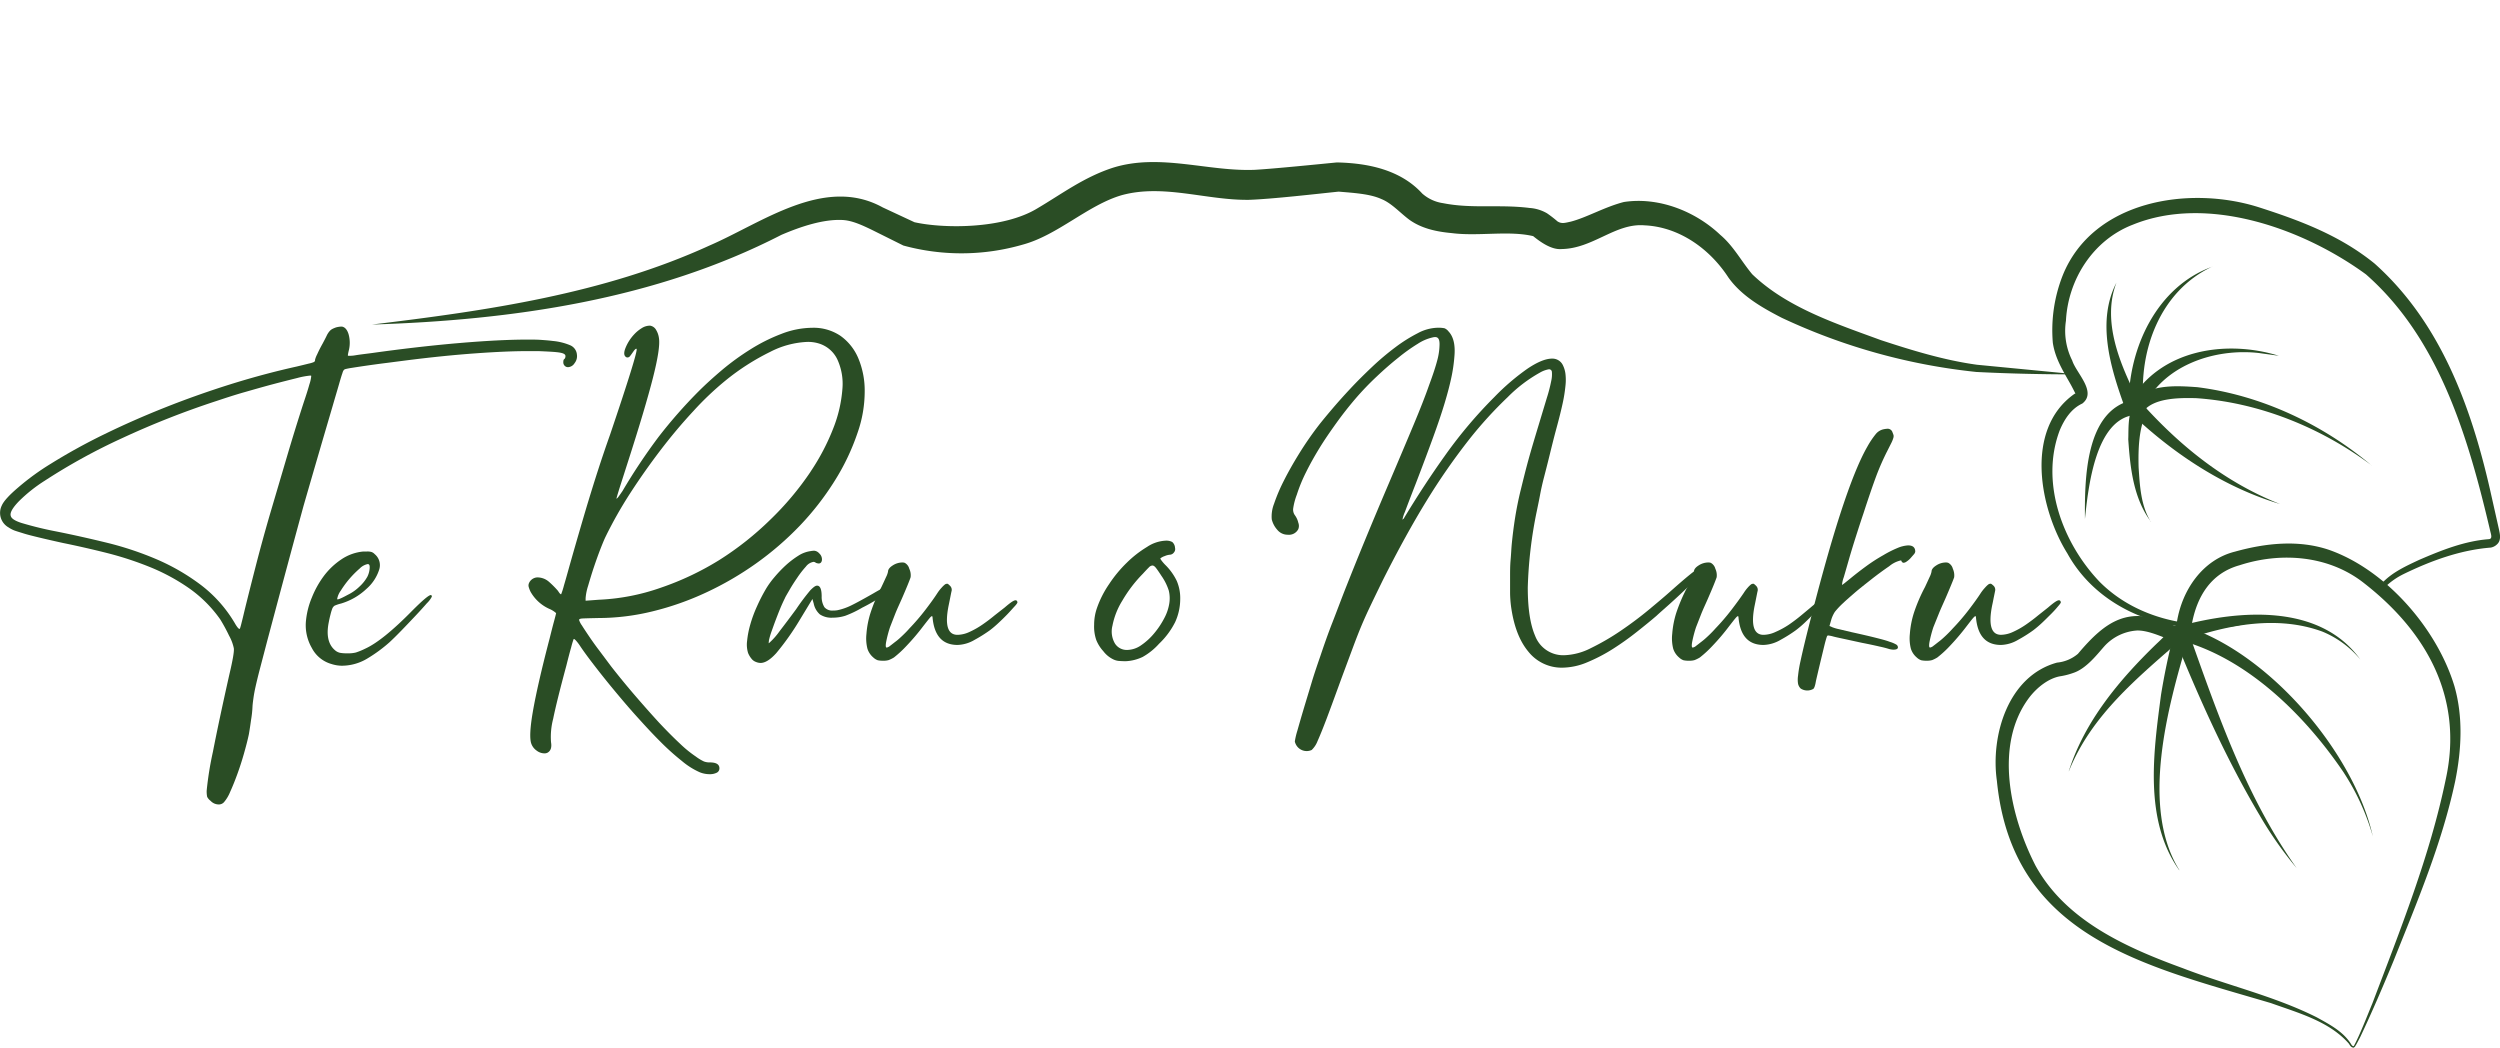 <svg id="Layer_1" data-name="Layer 1" xmlns="http://www.w3.org/2000/svg" viewBox="0 0 900 377.16"><defs><style>.cls-1{fill:#2a4d25;}</style></defs><path class="cls-1" d="M811.62,223.77c-24.49,7.09-54.48-1.2-67.36-24.52-10-16-15.56-44.67,2.5-57.42,0,0,.74-.38.47-.25h-.14c-.36-.76-1-2-1.58-3.07-2.6-4.66-5.63-9.31-6.49-15.09a53.81,53.81,0,0,1,3.57-24.31C753.48,72.15,788,66.7,813,74.56c14.94,4.79,29.35,10.16,41.86,20.33C878.49,116,889.5,146.13,896.35,176l3.3,14.68c.23,1.27,1,3.76-.76,5.32a4.31,4.31,0,0,1-2.2,1.13c-11,.87-21.58,4.75-31.47,9.57a26.41,26.41,0,0,0-6,4.07c-2.9,2.06-5.8-.54-8.29-1.89-4-2.32-15.2-9-19.34-11.52a.28.28,0,0,1-.12-.36.3.3,0,0,1,.37-.1L845,204l6.61,3.54c2.19.92,4.44,3.27,6.5,1.8,3.55-3.53,8.32-5.69,12.8-7.79,8-3.46,16.38-6.8,25.09-7.45,1.28-.12.85-1.46.55-2.66-7.84-33.4-18.18-69.29-44.81-92.67-22.46-16.41-57-28.88-84-17.85-14.16,5.48-23.23,19.59-24,34.55A23.84,23.84,0,0,0,746,129.79c1.45,4.55,9,11.3,3.64,15.48-4,1.85-6.45,5.65-8.12,9.6-7.15,18.81,1,40.66,14.42,54.66,14.28,14.27,36.3,18,55.59,13.72.33-.1.45.46.11.52Z"/><path class="cls-1" d="M796.38,96c-18.78,8.8-26.55,30.23-24.69,49.76a2.69,2.69,0,0,1-5.37-.13h0c-.1-20.33,10.16-42.47,30.13-49.63Z"/><path class="cls-1" d="M750.58,186.9c-.1-13.86-.09-39.32,17.29-42.89a2.7,2.7,0,0,1,.7,5.36c-14.21,1.45-16.8,26-18,37.56Z"/><path class="cls-1" d="M764.74,146.13c-5-13.87-10-30.49-2.82-44.38-5.34,14,1.34,29.44,7.64,42a2.69,2.69,0,0,1-4.76,2.5Z"/><path class="cls-1" d="M774.38,187.86c-6.35-8.36-7.54-19.62-8.21-29.78.21-2.9-.63-14.06,4.75-12.76a2.68,2.68,0,0,1,1.71,3.39v0c-2.68,5.66-2.9,13.07-2.73,19.56.44,6.65.79,13.84,4.45,19.63Z"/><path class="cls-1" d="M766.67,144.74c10.73-18.88,34.49-22.6,53.72-16.66l-7.26-1c-16.11-1.81-34.84,4.62-41.7,20.1a2.69,2.69,0,1,1-4.86-2.29l.07-.13Z"/><path class="cls-1" d="M820.84,181.46c-20.32-6.06-38.63-18.28-53.9-32.83a2.69,2.69,0,0,1,3.59-4C784.59,160.42,801,173.66,820.84,181.46Z"/><path class="cls-1" d="M853.81,167.56c-18.28-13.66-40.44-22.66-63.17-24.22-6.18-.16-15.39-.13-19.16,4.88a2.69,2.69,0,0,1-4.79-2.44,2,2,0,0,1,.3-.46c5.81-7.13,15.88-6.52,24-5.94,23.14,2.9,45.2,13.36,62.86,28.24Z"/><path class="cls-1" d="M847.37,376.59c2.18-4,4.91-11.11,6.7-15.41,10-26.36,20.72-53.12,26.41-80.68,6.42-29.26-6.85-53-29.46-70.6-12.69-10-29.88-11.26-44.78-6.41-10.41,2.9-15.41,11.39-17.21,21.36a6.15,6.15,0,0,1-3.54,5.5,5.72,5.72,0,0,1-4.72-.16c-3.53-1.45-7.9-3.28-11.41-3.21a17.42,17.42,0,0,0-11.77,5.65c-2.58,2.9-6.46,8-11.06,9.57a25.83,25.83,0,0,1-5,1.28c-4,.75-8.15,3.87-11.11,7.78-12.69,17-6.66,42.76,2.34,60.32,10.79,19.74,32.51,29.49,53,36.95,15.83,6.14,32.9,10,48.24,17.69,4.35,2.41,9.1,4.86,12,9.06.42.58.7,1.32,1.22,1.33s.36.6,0,.54c-1-.11-1.28-1-1.7-1.52-7.07-8-18.2-11-28-14.52-45.72-13.54-93.09-23.83-98.64-80-2.32-16.29,4-37.75,21.65-42.57a13.62,13.62,0,0,0,7.53-3.17c9.91-11.76,18.26-17.6,33.68-10.54l1,.41c.13,0,.49.26.61.17a8,8,0,0,0,.35-1.54c1.84-11.45,9.23-22.39,20.92-25.29,11-3.07,23-4.36,34-.57,20.49,7.26,38.79,28.45,45,49.1,3.15,11.1,2.52,22.9.26,34.06-4.75,22.38-13.73,43.56-22.18,64.69-3.7,9-7.82,18.62-12,27.43l-1,1.92-.52.94c-.28.32-.17.58-.87,1-.35.12,0-.42,0-.54Z"/><path class="cls-1" d="M744.77,277.61c5.72-18,18.21-32.9,31.58-45.84a66.24,66.24,0,0,0,5.29-5.44,2.69,2.69,0,1,1,4.15,3.41h0c-16,14-32.86,27.59-41,47.92Z"/><path class="cls-1" d="M784.69,225.38c21.46-5.81,50.41-8.19,65,12a35.2,35.2,0,0,0-13.63-10c-16-5.91-34-2.53-49.52,3a2.69,2.69,0,1,1-2-5Z"/><path class="cls-1" d="M786,225.27c30.36,9.14,61.39,45.37,68.24,75.88a84.07,84.07,0,0,0-10.82-23.51C829.64,257.4,809,237,785,230.55a2.69,2.69,0,0,1,.62-5.34l.3.06Z"/><path class="cls-1" d="M788.13,228.3c10.28,29,20.65,58.93,38.67,84.22a136.1,136.1,0,0,1-13.39-19.12c-11.95-20.17-21.52-41.52-30.35-63.24a2.69,2.69,0,0,1,5.07-1.82Z"/><path class="cls-1" d="M784.54,313.3c-12.82-18.09-9.29-42.5-6.56-63.25,1.18-7.16,2.61-14.21,4.5-21.33a2.69,2.69,0,0,1,5.27,1,1.91,1.91,0,0,1-.11.41c-7.16,24.05-17.24,60.31-3.1,83.06Z"/><path class="cls-1" d="M133.89,116.84c41.36-5,83.39-11,121.55-28.46,18.88-8.14,41.33-25.31,62.34-13.71L329.21,80c10.38,2.33,31.94,2.54,44.26-5,8.85-5.22,16.84-11.29,27.32-14.66,16.82-5.19,34.07,1.45,50.83.8,6.56-.35,22.85-2,29.63-2.66,11.05.22,22.89,2.58,30.74,11.18a14.36,14.36,0,0,0,7.52,3.48c10.46,2.08,20.16.35,31.17,1.73a14.38,14.38,0,0,1,6.22,1.9,42.24,42.24,0,0,1,3.77,2.91c1.53,1,2.78.54,4.77.12,5.71-1.46,12.3-5.33,19.17-7.08,12.5-1.91,25.7,3.31,34.7,11.84,4.74,4,7.57,9.48,11.49,14.17,12.47,12,30.17,17.79,46.36,23.73,11.29,3.71,22.89,7.26,34.55,8.85l35.91,3.47c-12,0-24.08-.26-36.11-.87a217.64,217.64,0,0,1-70.07-19.5c-6.84-3.53-14.44-7.78-19.22-14.52C615.51,89.56,604.49,81.67,592,81.12c-10.51-.86-18.54,8.41-29.89,8.54-3.79.33-8-2.9-10.17-4.65-8.78-2.09-19.75.15-29.37-1.1-5.27-.48-10.75-1.6-15.19-4.79-3.25-2.4-6.42-6-10.05-7.45-4.14-1.9-10-2.22-16-2.73h1c-8.44.88-24.35,2.71-32.65,3-15.39.22-30.78-5.81-45.88-1.67-12.18,3.57-23,14.37-35.59,17.79a79.33,79.33,0,0,1-43,.33L314,82.81c-3.69-1.79-7.1-3.34-10.36-3.59-7.11-.47-15.59,2.44-22.34,5.33C235.91,107.9,184.37,115.26,133.89,116.84Z"/><path class="cls-1" d="M207.69,127.66a4,4,0,0,1-.83,3.06,2.93,2.93,0,0,1-2.35,1.46,1.63,1.63,0,0,1-1.19-.47,1.71,1.71,0,0,1-.53-1.31c0-.62.1-1,.41-1.17a1.42,1.42,0,0,0,.36-1.06c0-.63-.69-1-2.06-1.24s-3.95-.37-7.72-.53H190q-7.67,0-19,.82t-24.52,2.49l-7.26.94c-2.52.31-4.85.63-7,.94s-4,.59-5.43.82a23.64,23.64,0,0,0-2.52.48c-.48.16-.79.62-1,1.45-.16.39-.58,1.73-1.23,4s-1.45,4.92-2.31,7.9q-2.84,9.66-5.3,18.1t-5.14,17.72q-2.57,9.41-5.69,21t-7.38,27.59l-2.66,10.17c-.67,2.55-1.17,4.66-1.54,6.3s-.61,3-.75,4-.28,2-.36,3.06a38.57,38.57,0,0,1-.53,5c-.27,2-.53,3.66-.77,5.08-.46,2.2-1.09,4.59-1.83,7.19s-1.55,5.07-2.41,7.42-1.71,4.45-2.54,6.26a13.34,13.34,0,0,1-2.18,3.64,2.48,2.48,0,0,1-2,.83,4,4,0,0,1-2.83-1.29,4.23,4.23,0,0,1-1.24-1.45,9.36,9.36,0,0,1-.17-2.3,119.17,119.17,0,0,1,2.24-13.91q2.1-10.84,5.89-27.7c1.25-5.27,1.8-8.45,1.64-9.56a15.82,15.82,0,0,0-1.7-4.53A62.2,62.2,0,0,0,79.3,223,46,46,0,0,0,68,211.72a71.76,71.76,0,0,0-14.2-7.65A118.62,118.62,0,0,0,38.19,199q-8-2-15.57-3.54c-3.53-.78-6.44-1.45-8.71-2s-4.08-1-5.49-1.45-2.51-.76-3.3-1.06a10.94,10.94,0,0,1-2-1.06A6,6,0,0,1,.64,182q1-2.35,6-6.59A89.45,89.45,0,0,1,18.21,167a212.2,212.2,0,0,1,19.32-10.66q10.5-5.13,21.94-9.67t23.4-8.3q11.94-3.75,23.9-6.41c1.65-.39,3.08-.74,4.35-1.06a10.2,10.2,0,0,0,1.95-.59.89.89,0,0,0,.35-.82,9.23,9.23,0,0,1,.77-1.94c.51-1.15,1.15-2.43,1.94-3.83.63-1.18,1.12-2.12,1.46-2.84a7.1,7.1,0,0,1,1-1.59,3.81,3.81,0,0,1,.88-.77,9.9,9.9,0,0,1,1-.47,5.77,5.77,0,0,1,1.23-.35,7.83,7.83,0,0,1,1.36-.13c1.09.16,1.91,1.08,2.42,2.72a11.45,11.45,0,0,1,.17,5.55c-.16.62-.28,1.16-.35,1.58s-.09.65,0,.65a11.31,11.31,0,0,0,2.66-.17c1.7-.29,3.67-.5,6.05-.82q16.72-2.34,31.29-3.58t24.47-1.25c1.8,0,3.47,0,5,.11s2.91.21,4.07.37a20.91,20.91,0,0,1,6.6,1.64A4,4,0,0,1,207.69,127.66Zm-98.35,17.21c.85-2.52,1.55-4.69,2.06-6.55a12.35,12.35,0,0,0,.65-3l-.13-.11h-.23a28.22,28.22,0,0,0-4.72.88c-2.42.6-5.28,1.32-8.54,2.18s-6.72,1.86-10.38,2.9-7.06,2.17-10.16,3.2A307.24,307.24,0,0,0,44,157.72a215.68,215.68,0,0,0-27.88,15.33,54.71,54.71,0,0,0-9.33,7.42q-3.52,3.66-2.9,5.3.33,1.35,3.8,2.48a127,127,0,0,0,12.56,3.07q8.85,1.77,18.21,4.06a115.69,115.69,0,0,1,18,6,76.61,76.61,0,0,1,16,9.31,47.72,47.72,0,0,1,12.37,14.17c.79,1.25,1.29,1.76,1.54,1.46a21.17,21.17,0,0,0,.58-2.07c.32-1.22.67-2.68,1.06-4.35q1.78-7.26,4.13-16.4t5.19-18.87q2.91-9.85,5.9-20T109.34,144.87Z"/><path class="cls-1" d="M148.37,219.88c3.77-3.78,6-5.66,6.72-5.66.23,0,.37.2.37.59a8.89,8.89,0,0,1-1.78,2.35c-1.17,1.34-2.58,2.91-4.19,4.61s-3.28,3.47-5,5.24-3.14,3.16-4.24,4.18a52.83,52.83,0,0,1-7.9,5.81,17.83,17.83,0,0,1-9.43,2.66,12.57,12.57,0,0,1-3.54-.6,11.47,11.47,0,0,1-7.13-5.81,16.31,16.31,0,0,1-2.06-10.16,28.62,28.62,0,0,1,2.06-7.93,34.2,34.2,0,0,1,4.36-7.84,25.81,25.81,0,0,1,6.37-6,16.77,16.77,0,0,1,7.9-2.78h1.29a5.09,5.09,0,0,1,1.6.19,2.86,2.86,0,0,1,1.12.76,5.13,5.13,0,0,1,1.64,5.49,15.36,15.36,0,0,1-4.59,7,22.82,22.82,0,0,1-9.19,5.3,13.61,13.61,0,0,0-2.31.77,2.37,2.37,0,0,0-.88,1.23,16.76,16.76,0,0,0-.58,1.95c-.24.91-.44,1.79-.6,2.66q-1.53,7.43,2.6,10.5a4.27,4.27,0,0,0,1.45.63,14.15,14.15,0,0,0,2.6.18,11.64,11.64,0,0,0,3.06-.29,23.79,23.79,0,0,0,3.3-1.35Q137.77,230.68,148.37,219.88Zm-27-4.24c0,.39,1.29-.12,3.89-1.54a15.82,15.82,0,0,0,4.12-2.9,14.11,14.11,0,0,0,2.91-3.66,8.15,8.15,0,0,0,.76-2.65c.12-1,0-1.55-.29-1.71a.58.58,0,0,0-.36-.12,5.54,5.54,0,0,0-2.9,1.6,35.17,35.17,0,0,0-6.84,8A7.13,7.13,0,0,0,121.38,215.64Z"/><path class="cls-1" d="M292.41,118a17.32,17.32,0,0,1,10.17,2.91A18.85,18.85,0,0,1,309,129a30.16,30.16,0,0,1,2.29,12,44.91,44.91,0,0,1-2.52,14.66,81,81,0,0,1-8.44,17.69,100.4,100.4,0,0,1-12.49,16,111,111,0,0,1-15.68,13.51,113.56,113.56,0,0,1-17.92,10.42,103.27,103.27,0,0,1-19.22,6.78,82.17,82.17,0,0,1-19.62,2.43c-3.15.07-5.08.12-5.81.17s-1.12.22-1.12.53a6.84,6.84,0,0,0,1,1.94q1,1.59,2.6,3.95c1.06,1.57,2.29,3.31,3.72,5.18l4.24,5.67q4.24,5.42,8.71,10.61t8.48,9.56q4.08,4.35,7.55,7.59a41.88,41.88,0,0,0,5.72,4.66,16.62,16.62,0,0,0,2.91,1.77,5.72,5.72,0,0,0,2.17.35c2.28,0,3.42.71,3.42,2.12a1.71,1.71,0,0,1-1,1.6,5.46,5.46,0,0,1-2.52.52,9.59,9.59,0,0,1-3.55-.69,26.8,26.8,0,0,1-6.47-4.09,87.38,87.38,0,0,1-7.9-7.12c-2.76-2.75-5.56-5.81-8.44-9s-5.59-6.41-8.19-9.54-4.95-6.1-7.07-8.85-3.82-5.06-5.07-6.95a17,17,0,0,0-1.45-1.89c-.42-.44-.67-.64-.83-.48a28.69,28.69,0,0,0-.87,2.91c-.52,1.81-1.09,4-1.71,6.49q-3.52,13.07-4.78,19.26a25.82,25.82,0,0,0-.77,8.44c.32,1.89-.11,3.14-1.29,3.78a2.27,2.27,0,0,1-1.18.23,4.62,4.62,0,0,1-2.65-.95,5.19,5.19,0,0,1-2-2.59c-.62-1.8-.43-5.7.6-11.62s3-14.7,6-26.14c.62-2.51,1.17-4.66,1.65-6.42s.7-2.7.7-2.77a8.78,8.78,0,0,0-2.47-1.54,14.63,14.63,0,0,1-6.72-6.13,9.69,9.69,0,0,1-.71-1.88,2.06,2.06,0,0,1,.11-1.18,3.43,3.43,0,0,1,2.91-2.12,6.28,6.28,0,0,1,4.24,1.52,32.42,32.42,0,0,1,3.31,3.32c.63,1,1,1.36,1.17,1.17a29.36,29.36,0,0,0,1-3.18c.6-2,1.28-4.46,2.06-7.26,1.33-4.7,2.54-8.9,3.6-12.54s2.12-7.26,3.18-10.74,2.19-7.12,3.41-10.9,2.66-8.06,4.36-12.85q4.95-14.62,7.36-22.41c1.61-5.18,2.33-8,2.18-8.36-.16-.23-.47,0-.95.58-.69,1-1.19,1.7-1.45,2a1.13,1.13,0,0,1-.77.46.17.17,0,0,1-.17,0,.28.28,0,0,0-.18,0c-1-.39-1.18-1.39-.65-3a15.64,15.64,0,0,1,3.24-5.26,12.71,12.71,0,0,1,2.77-2.29,5.51,5.51,0,0,1,2.78-.89,1.74,1.74,0,0,1,.71.12,3,3,0,0,1,1.7,1.45,7.54,7.54,0,0,1,1,2.9q.58,3.54-2.18,14.38T226,166.44l-2.91,9.08c-.78,2.51-1.17,3.84-1.17,4,.07,0,.32-.13.71-.66s.85-1.19,1.45-2.06a212.29,212.29,0,0,1,13-19.51,175.14,175.14,0,0,1,14.52-16.51q3.66-3.64,8.42-7.66a89.85,89.85,0,0,1,10.17-7.37,62.66,62.66,0,0,1,11.08-5.54A31.25,31.25,0,0,1,292.41,118Zm-.59,51.77a79.62,79.62,0,0,0,8.2-15.68,48.07,48.07,0,0,0,3.24-14,21,21,0,0,0-1.83-10.73,10.9,10.9,0,0,0-7-5.81,13.12,13.12,0,0,0-3.89-.46,32,32,0,0,0-13.26,3.58A84.12,84.12,0,0,0,261.18,137a107.86,107.86,0,0,0-11.5,10.92q-6.08,6.53-11.85,14.08t-11,15.62A151.94,151.94,0,0,0,218,193.23q-.59,1.2-1.83,4.36c-.82,2.11-1.62,4.36-2.41,6.71s-1.45,4.59-2.06,6.66a19.17,19.17,0,0,0-.88,4.36v.94l4.83-.36A77,77,0,0,0,238,211.54a102.79,102.79,0,0,0,20.9-9.9,110,110,0,0,0,18.37-14.52A106.62,106.62,0,0,0,291.82,169.8Z"/><path class="cls-1" d="M320.41,210.62c.94.4.68,1.22-.77,2.48a60.75,60.75,0,0,1-9.25,5.66,37.61,37.61,0,0,1-6.07,2.91,14.88,14.88,0,0,1-4.54.69,7.49,7.49,0,0,1-4.61-1.17,7,7,0,0,1-2.23-3.9l-.47-1.65-4.53,7.48a94,94,0,0,1-8.48,12c-2.13,2.35-4,3.54-5.66,3.54a4.54,4.54,0,0,1-1.66-.36,3.55,3.55,0,0,1-1.65-1.23,7.64,7.64,0,0,1-1.18-2,10.21,10.21,0,0,1-.35-4.36,32.66,32.66,0,0,1,1.12-5.8,45.92,45.92,0,0,1,2.43-6.61,61.32,61.32,0,0,1,3.41-6.59,31.07,31.07,0,0,1,2.9-3.95,45.51,45.51,0,0,1,4-4.2,31.8,31.8,0,0,1,4.53-3.47,10.89,10.89,0,0,1,4.6-1.71,5.83,5.83,0,0,1,1.18-.12,2.66,2.66,0,0,1,1.77.94,2.9,2.9,0,0,1,1,2.42c-.11.82-.52,1.24-1.23,1.24a3.9,3.9,0,0,1-.95-.24,1.41,1.41,0,0,0-.82-.35,4.28,4.28,0,0,0-2.78,1.71A33.84,33.84,0,0,0,287,208c-1,1.45-1.94,2.91-2.77,4.36s-1.45,2.44-1.7,3.06c-.55,1.11-1.13,2.37-1.71,3.78s-1.15,2.9-1.66,4.24-1,2.76-1.45,4a25.59,25.59,0,0,0-.89,3.07l-.11,1.07a2.4,2.4,0,0,0,.46-.36,25.4,25.4,0,0,0,3.54-4.07q2.59-3.35,5.9-7.84a78.46,78.46,0,0,1,5.13-6.84c1-1,1.78-1.64,2.41-1.64,1.1,0,1.65,1.3,1.65,3.89a7,7,0,0,0,1,3.88,3.65,3.65,0,0,0,3.12,1.19,7.7,7.7,0,0,0,1.66-.13,21.25,21.25,0,0,0,4.84-1.7q2.58-1.25,8-4.35c1.45-.86,2.83-1.6,4-2.24S320.25,210.54,320.41,210.62Z"/><path class="cls-1" d="M361.69,218.7c2-1.72,3.25-2.6,3.89-2.6.39,0,.63.24.7.72,0,.23-.33.74-1,1.45s-1.52,1.71-2.54,2.77-2.1,2.12-3.24,3.18a39,39,0,0,1-3.12,2.66,52.15,52.15,0,0,1-5.55,3.48,12.73,12.73,0,0,1-6.12,1.82q-8.14,0-9-10c0-.23-.09-.35-.25-.35s-.45.26-.87.77-1.16,1.45-2.19,2.77a79.78,79.78,0,0,1-6,7.08,39.13,39.13,0,0,1-4.58,4.24,11.89,11.89,0,0,1-1.89.94,6.47,6.47,0,0,1-2,.23,8.44,8.44,0,0,1-1.94-.17,4.6,4.6,0,0,1-1.6-1,6.89,6.89,0,0,1-2.12-3.18,15.13,15.13,0,0,1-.35-5.32,32.87,32.87,0,0,1,1.46-7.54,61,61,0,0,1,3.94-9.32c.63-1.33,1.18-2.52,1.66-3.58a8,8,0,0,0,.71-1.95c0-.78.57-1.54,1.7-2.25a6.42,6.42,0,0,1,3.37-1.06,2.71,2.71,0,0,1,.94.13,3.37,3.37,0,0,1,1.64,2.12,5.47,5.47,0,0,1,.48,3.06c-.08.31-.43,1.24-1.06,2.78s-1.33,3.19-2.12,5-1.7,3.7-2.48,5.7l-1.77,4.55a45.38,45.38,0,0,0-1.35,5.12c-.27,1.46-.21,2.18.17,2.18a2.69,2.69,0,0,0,1.24-.64c.59-.43,1.27-1,2.06-1.59s1.61-1.35,2.48-2.18,1.66-1.63,2.35-2.43a79.6,79.6,0,0,0,5.81-6.76q2.76-3.6,4.36-6.09a14.83,14.83,0,0,1,1.52-1.93,9,9,0,0,1,1.18-1.13,1.51,1.51,0,0,1,.83-.23c.16,0,.48.23.94.71a2,2,0,0,1,.6,1.89c-.09.31-.22,1-.42,2s-.41,2.08-.64,3.18q-2.15,10.61,3.18,10.61a10.59,10.59,0,0,0,4.35-1.06,29.76,29.76,0,0,0,4.66-2.65c1.54-1.06,3-2.17,4.36-3.3Z"/><path class="cls-1" d="M424.88,215.73a20.08,20.08,0,0,1-1.83,8.24,28.23,28.23,0,0,1-5.8,7.79,23.13,23.13,0,0,1-5.88,4.73,15.76,15.76,0,0,1-6,1.54,26.79,26.79,0,0,1-2.83-.12,5.91,5.91,0,0,1-1.87-.59,10,10,0,0,1-3.49-2.91,13.27,13.27,0,0,1-2.52-4,14.77,14.77,0,0,1-.77-5.48,18.31,18.31,0,0,1,1-6,36.13,36.13,0,0,1,4.36-8.61,46.1,46.1,0,0,1,6.43-7.78,39.31,39.31,0,0,1,7.26-5.65,13.17,13.17,0,0,1,6.66-2.25,4.55,4.55,0,0,1,2.41.48,3,3,0,0,1,1,2.12,1.81,1.81,0,0,1-.4,1.65,1.9,1.9,0,0,1-1.46.81,5.83,5.83,0,0,0-1.83.48,5,5,0,0,0-1.58.83c-.09,0,.07.36.47.87a15.55,15.55,0,0,0,1.53,1.72,20.64,20.64,0,0,1,3.9,5.54A15.8,15.8,0,0,1,424.88,215.73Zm-4,1.88a11.77,11.77,0,0,0-.12-5,19.58,19.58,0,0,0-2.6-5.24c-.86-1.33-1.52-2.29-2-2.9s-.9-.89-1.3-.89a2,2,0,0,0-1.29.71c-.48.47-1.19,1.22-2.12,2.24a48.79,48.79,0,0,0-7.43,9.73,26.72,26.72,0,0,0-3.54,9,8.54,8.54,0,0,0,.88,6.37,5,5,0,0,0,4.36,2.35,9,9,0,0,0,5.12-1.71A22.64,22.64,0,0,0,415.5,228a29.68,29.68,0,0,0,3.59-5.36A16.84,16.84,0,0,0,420.88,217.61Z"/><path class="cls-1" d="M611.34,204.82a1.1,1.1,0,0,1,.95.6,1.06,1.06,0,0,1,.11,1.06,13.77,13.77,0,0,1-2,2.18L606,212.9c-1.7,1.61-3.44,3.22-5.24,4.83s-3.3,2.9-4.47,4q-2.91,2.49-7,5.72a101.6,101.6,0,0,1-8.6,6.13,60.67,60.67,0,0,1-9.25,4.83,23.66,23.66,0,0,1-9,1.95,15.31,15.31,0,0,1-12.26-5.81q-4.83-5.81-6.24-16.51a42.72,42.72,0,0,1-.31-4.53v-5.81c0-2,0-4.11.19-6.18s.25-3.95.41-5.61q.48-4.94,1.23-9.67c.51-3.15,1.16-6.44,2-9.84s1.71-7,2.77-10.85,2.31-8,3.72-12.66l2.9-9.61a54.64,54.64,0,0,0,1.59-6.13,10.46,10.46,0,0,0,.24-3.25,1,1,0,0,0-1.13-.95,9.79,9.79,0,0,0-3.18,1.19,51.87,51.87,0,0,0-11.62,8.85A146.6,146.6,0,0,0,529,158.08a232.09,232.09,0,0,0-15.51,22.33q-7.49,12.21-15.62,28.36-2.6,5.31-4.36,9c-1.17,2.44-2.28,4.86-3.29,7.26s-2.06,5.1-3.14,8L483,244q-3.42,9.42-5.42,14.73c-1.34,3.53-2.43,6.2-3.24,8a8.79,8.79,0,0,1-2.13,3.26,4.35,4.35,0,0,1-5.77-2.16,3.6,3.6,0,0,1-.3-.91,25.47,25.47,0,0,1,.88-3.77c.6-2.12,1.34-4.71,2.24-7.73s1.89-6.23,2.9-9.61,2.11-6.56,3.14-9.54c1.34-4,2.76-8.06,4.36-12.15s3.25-8.57,5.18-13.43,4.11-10.29,6.55-16.21,5.3-12.76,8.59-20.46q5.43-12.75,9-21.29t5.52-14.15c1.39-3.73,2.35-6.68,2.91-8.85a23,23,0,0,0,.82-5.47c.08-2-.43-2.91-1.54-2.91a3.79,3.79,0,0,0-.94.12,16.46,16.46,0,0,0-5.36,2.3,63.29,63.29,0,0,0-7,5q-3.78,3-7.78,6.78a103.55,103.55,0,0,0-7.67,8c-2.35,2.76-4.63,5.64-6.84,8.72s-4.23,6-6.07,9-3.47,5.91-4.89,8.79a56,56,0,0,0-3.3,8.07,23,23,0,0,0-1.29,4.89,3.42,3.42,0,0,0,.58,2.42,7.29,7.29,0,0,1,1.25,2.71,3.18,3.18,0,0,1,0,2.35,3.77,3.77,0,0,1-3.78,2,4.78,4.78,0,0,1-3.77-1.76,8.77,8.77,0,0,1-2-3.78,12.47,12.47,0,0,1,.83-5.6,62.07,62.07,0,0,1,3.47-8.19q2.31-4.61,5.55-9.85a121,121,0,0,1,7.13-10.3c1.18-1.51,2.75-3.41,4.72-5.73s4.16-4.77,6.59-7.37,5.05-5.2,7.84-7.84a95.51,95.51,0,0,1,8.38-7.07,54.93,54.93,0,0,1,8.07-5.07,15.88,15.88,0,0,1,7-1.95,11.35,11.35,0,0,1,2.6.18,3.56,3.56,0,0,1,1.45,1.13q2.7,2.83,2.12,9.07a55.43,55.43,0,0,1-1.06,7.37c-.55,2.64-1.35,5.72-2.41,9.26s-2.44,7.64-4.14,12.31-3.79,10.28-6.3,16.8q-2.83,7.26-3.89,10.17a11.75,11.75,0,0,0-.92,2.93l.12-.23a1.37,1.37,0,0,1,.24-.18.7.7,0,0,0,.24-.3q7.08-11.78,15-22.87a164.08,164.08,0,0,1,17.57-20.75,82.21,82.21,0,0,1,12-10.25c3.53-2.35,6.45-3.53,8.71-3.53a4.18,4.18,0,0,1,3.89,2.35,9.78,9.78,0,0,1,.93,3.12,18.7,18.7,0,0,1,0,4.36,53.23,53.23,0,0,1-1,6.26q-.79,3.66-2.2,8.84c-1,3.69-1.81,7-2.52,9.9s-1.39,5.55-2,7.9-1.09,4.52-1.45,6.48-.78,3.89-1.17,5.81A155.68,155.68,0,0,0,550,211.5q0,11.31,2.66,17.43a10.8,10.8,0,0,0,10.48,6.95,22.59,22.59,0,0,0,9.62-2.58,85.9,85.9,0,0,0,10.67-6.2q5.28-3.58,10-7.48c3.14-2.6,5.69-4.75,7.65-6.49Q610.41,204.83,611.34,204.82Z"/><path class="cls-1" d="M651.83,218.7c2-1.72,3.25-2.6,3.89-2.6q.59,0,.69.72c0,.23-.33.71-1,1.45a34.16,34.16,0,0,1-2.52,2.77c-1.08,1.06-2.11,2.12-3.24,3.18a37.32,37.32,0,0,1-3.14,2.66,50.33,50.33,0,0,1-5.53,3.48,12.8,12.8,0,0,1-6.13,1.82q-8.15,0-9-10c0-.23-.09-.35-.24-.35s-.45.26-.88.77-1.16,1.45-2.19,2.77a78,78,0,0,1-6,7.08,39.22,39.22,0,0,1-4.59,4.24,11.89,11.89,0,0,1-1.89.94,6.41,6.41,0,0,1-2,.23,8.53,8.53,0,0,1-2-.17,4.47,4.47,0,0,1-1.59-1,6.81,6.81,0,0,1-2.12-3.18,15.13,15.13,0,0,1-.35-5.32,33.4,33.4,0,0,1,1.45-7.54,62,62,0,0,1,4-9.32c.62-1.33,1.18-2.52,1.66-3.58a8.92,8.92,0,0,0,.71-1.95c0-.78.56-1.54,1.7-2.25a6.41,6.41,0,0,1,3.36-1.06,2.8,2.8,0,0,1,1,.13,3.4,3.4,0,0,1,1.64,2.12,5.56,5.56,0,0,1,.48,3.06c-.09.31-.44,1.24-1.06,2.78s-1.34,3.19-2.12,5-1.7,3.7-2.48,5.7l-1.78,4.55a45.38,45.38,0,0,0-1.35,5.12c-.27,1.46-.21,2.18.18,2.18a2.65,2.65,0,0,0,1.23-.64c.6-.43,1.28-1,2.06-1.59s1.62-1.35,2.49-2.18,1.65-1.63,2.35-2.43a79.6,79.6,0,0,0,5.81-6.76c1.84-2.4,3.31-4.43,4.43-6.09a14.31,14.31,0,0,1,1.45-1.93,9.6,9.6,0,0,1,1.17-1.13,1.53,1.53,0,0,1,.83-.23c.16,0,.48.23.95.71a2,2,0,0,1,.59,1.89c-.09.31-.22,1-.42,2s-.41,2.08-.64,3.18q-2.13,10.61,3.18,10.61a10.64,10.64,0,0,0,4.36-1.06,30.2,30.2,0,0,0,4.77-2.6c1.54-1.06,3-2.16,4.36-3.29Z"/><path class="cls-1" d="M686.91,196.34c1.73,0,2.58.76,2.58,2.25a1.9,1.9,0,0,1-.52,1l-1.18,1.35a7,7,0,0,1-1.36,1.18,2.23,2.23,0,0,1-1.06.48.84.84,0,0,1-.83-.6c0-.16-.12-.23-.35-.23a10,10,0,0,0-4.06,2.06c-2,1.38-4.13,2.91-6.36,4.67s-4.36,3.41-6.26,5.06-3.2,2.79-3.84,3.42a28.56,28.56,0,0,0-3.12,3.29,11.46,11.46,0,0,0-1.23,2.6l-.71,2.48,1.06.47a16,16,0,0,0,2.48.71l4.47,1.06q5.32,1.17,8.61,2c2.21.56,3.89,1,5.07,1.46a10.74,10.74,0,0,1,2.37,1,1.2,1.2,0,0,1,.58,1c0,.55-.55.83-1.64.83a6.68,6.68,0,0,1-1.54-.24c-1.13-.35-2.27-.64-3.43-.88-1.87-.44-4-.89-6.36-1.35L663.81,230c-2-.42-3.36-.72-3.9-.88a10.66,10.66,0,0,0-1.77-.35c-.23,0-.39.16-.48.46-.23.64-.55,1.76-.94,3.37l-1.24,5.13c-.43,1.81-.82,3.45-1.17,4.95s-.57,2.44-.65,2.9a9.13,9.13,0,0,1-.35,1.46,2.62,2.62,0,0,1-.48.94,4.34,4.34,0,0,1-4.59-.12,3.41,3.41,0,0,1-.94-1.71,9.4,9.4,0,0,1,0-2.9,44.24,44.24,0,0,1,.88-5.25c.47-2.2,1.13-5.06,2-8.61Q657,202,662.44,185.18t9.79-24.36a30.86,30.86,0,0,1,3.12-4.64,5,5,0,0,1,2.54-1.6,9.79,9.79,0,0,1,1.52-.23,1.82,1.82,0,0,1,1.89,1.29c.16.39.28.73.37,1a2.11,2.11,0,0,1-.08,1.06,10.65,10.65,0,0,1-.69,1.72l-1.46,2.9a90.24,90.24,0,0,0-4,9.08q-1.92,5.17-4.64,13.56c-.8,2.35-1.66,5-2.6,7.95s-1.79,5.71-2.54,8.31-1.37,4.78-1.89,6.55a10.46,10.46,0,0,0-.64,2.76c0,.09.29-.12.89-.58l2.06-1.66c2-1.65,4-3.19,6-4.64a61.54,61.54,0,0,1,5.9-3.78,38.58,38.58,0,0,1,5.09-2.58A11.55,11.55,0,0,1,686.91,196.34Z"/><path class="cls-1" d="M737.31,218.7c2-1.72,3.25-2.6,3.89-2.6.39,0,.62.24.7.72,0,.23-.34.71-1,1.45a36.13,36.13,0,0,1-2.52,2.77c-1.08,1.06-2.11,2.12-3.25,3.18a39.61,39.61,0,0,1-3.13,2.66,50.33,50.33,0,0,1-5.53,3.48,12.73,12.73,0,0,1-6.13,1.82q-8.15,0-9-10c0-.23-.07-.35-.23-.35s-.45.26-.89.77-1.16,1.45-2.18,2.77a84.47,84.47,0,0,1-6,7.08,38.53,38.53,0,0,1-4.6,4.24,11.68,11.68,0,0,1-1.87.94,6.51,6.51,0,0,1-2,.23,8.44,8.44,0,0,1-1.94-.17,4.51,4.51,0,0,1-1.6-1,6.81,6.81,0,0,1-2.12-3.18,15.37,15.37,0,0,1-.36-5.32,32.86,32.86,0,0,1,1.45-7.54,59.63,59.63,0,0,1,4-9.32c.62-1.33,1.17-2.52,1.65-3.58a8,8,0,0,0,.7-1.95c0-.78.58-1.54,1.71-2.25a6.38,6.38,0,0,1,3.36-1.06,2.71,2.71,0,0,1,.94.13,3.31,3.31,0,0,1,1.66,2.12,5.76,5.76,0,0,1,.48,3.06c-.09.31-.44,1.24-1.08,2.78s-1.33,3.19-2.12,5-1.68,3.7-2.47,5.7L696,225.82a45.38,45.38,0,0,0-1.35,5.12c-.27,1.46-.21,2.18.18,2.18a2.65,2.65,0,0,0,1.23-.64c.6-.43,1.28-1,2.06-1.59s1.61-1.35,2.48-2.18,1.65-1.63,2.36-2.43a79.6,79.6,0,0,0,5.81-6.76c1.83-2.4,3.29-4.43,4.35-6.09a15.89,15.89,0,0,1,1.54-1.93,9,9,0,0,1,1.18-1.13,1.42,1.42,0,0,1,.82-.23c.16,0,.47.23,1,.71a2,2,0,0,1,.58,1.89c-.07.31-.2,1-.41,2s-.4,2.08-.65,3.18q-2.11,10.61,3.19,10.61a10.64,10.64,0,0,0,4.36-1.06,29.76,29.76,0,0,0,4.66-2.65c1.53-1.06,3-2.17,4.36-3.3Z"/></svg>